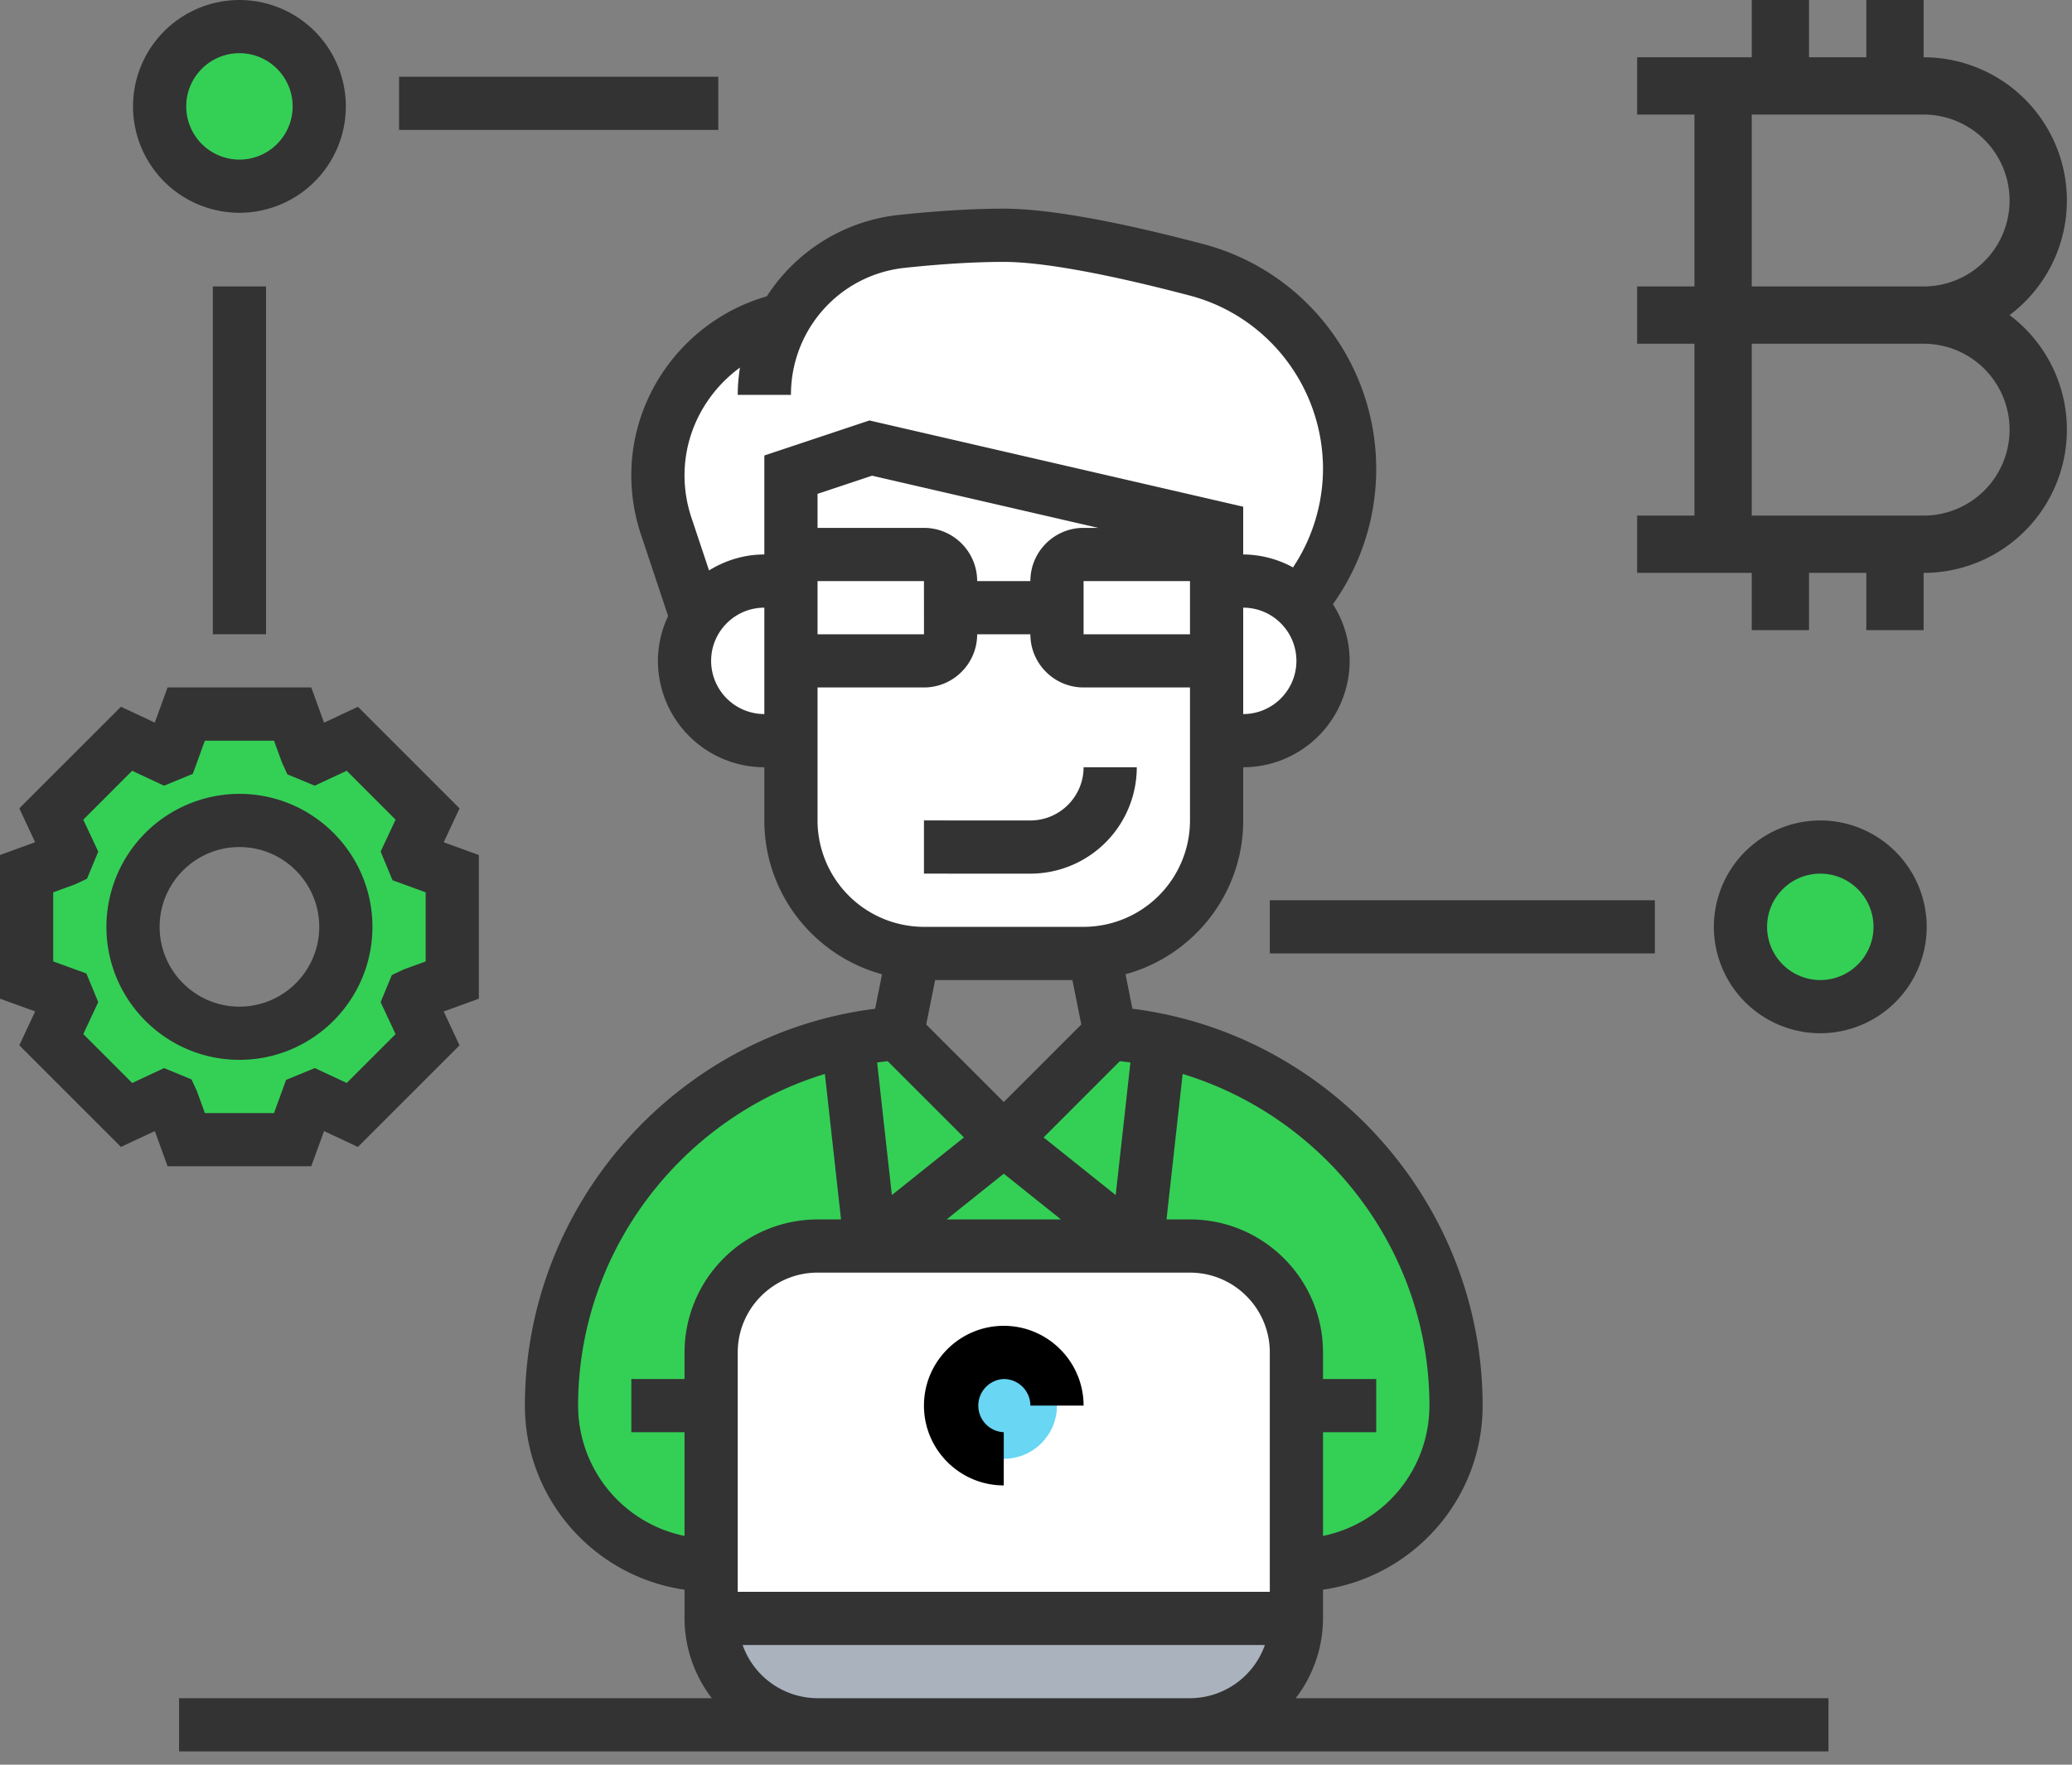 <svg width="81" height="69" xmlns="http://www.w3.org/2000/svg"><rect width="100%" height="100%" fill="#808080" stroke="none"/><g fill="none"><g transform="translate(1.04 1.04)"><path d="M16.64 33.12v4.16l-1.54.562c-.04.093-.072.197-.114.29l.687 1.478-2.943 2.943-1.477-.687c-.094.042-.198.073-.291.115L10.4 43.52H6.24l-.562-1.54c-.093-.04-.197-.072-.29-.114l-1.478.687L.967 39.61l.687-1.477c-.042-.094-.073-.198-.115-.291L0 37.28v-4.16l1.54-.562c.04-.093.072-.197.114-.29L.967 30.79l2.943-2.943 1.477.687c.094-.042.198-.073.291-.115l.562-1.539h4.16l.562 1.54c.093.04.197.072.29.114l1.478-.687 2.943 2.943-.687 1.477c.042.094.073.198.115.291l1.539.562zm-4.16 2.08a4.159 4.159 0 00-4.16-4.16 4.159 4.159 0 00-4.16 4.16 4.159 4.159 0 004.16 4.16 4.159 4.159 0 004.16-4.16z" fill="#34D056"/><circle fill="#34D056" cx="70.12" cy="35.2" r="3.12"/><circle fill="#34D056" cx="8.32" cy="3.12" r="3.12"/><path d="M26.094 13.578a6.32 6.32 0 013.526-2.163l.01.01A5.982 5.982 0 0134.227 8.4c1.3-.135 2.683-.239 3.973-.239 1.893 0 4.857.645 7.54 1.352 3.526.926 5.98 4.14 5.98 7.79a8.12 8.12 0 01-1.966 5.283 3.123 3.123 0 00-2.194-.905h-1.04V19.6L33 16.48l-3.12 1.04v4.16h-1.04c-1.113 0-2.08.572-2.631 1.446l-1.207-3.599a6.161 6.161 0 01-.322-1.986 6.25 6.25 0 011.414-3.963z" fill="#FFF"/><path d="M41.736 36.22l.624 3.14-4.16 4.16-4.16-4.16.624-3.14c.135.01.27.02.416.02h6.24c.146 0 .28-.01.416-.02z"/><path d="M49.765 22.595c.561.562.915 1.342.915 2.205a3.116 3.116 0 01-3.12 3.12h-1.04v-6.24h1.04c.863 0 1.633.354 2.194.905l.01.01zM33 16.48l13.52 3.12v2.08c0-.572-.468-1.04-1.04-1.04h-4.16c-.572 0-1.04.468-1.04 1.04v1.04h-4.16v-1.04c0-.572-.468-1.04-1.04-1.04h-4.16c-.572 0-1.04.468-1.04 1.04v-4.16L33 16.48z" fill="#FFF"/><path d="M46.52 27.92v3.12a5.202 5.202 0 01-4.784 5.18c-.135.01-.27.02-.416.02h-6.24c-.146 0-.28-.01-.416-.02a5.202 5.202 0 01-4.784-5.18v-7.28c0 .572.468 1.04 1.04 1.04h4.16c.572 0 1.04-.468 1.04-1.04v-1.04h4.16v1.04c0 .572.468 1.04 1.04 1.04h4.16c.572 0 1.04-.468 1.04-1.04v4.16zm-16.64-6.24v6.24h-1.04a3.113 3.113 0 01-2.205-.915 3.113 3.113 0 01-.915-2.205c0-.614.177-1.186.489-1.664v-.01a3.093 3.093 0 012.631-1.446h1.04z" fill="#FFF"/><path d="M49.64 53.92v-2.08a4.159 4.159 0 00-4.16-4.16H43.4l.894-8.05a14.579 14.579 0 017.686 4.358 14.557 14.557 0 013.9 9.932 6.182 6.182 0 01-1.83 4.41 6.182 6.182 0 01-4.41 1.83v-6.24zm-6.24-6.24H33l5.2-4.16zM22.35 58.33a6.182 6.182 0 01-1.83-4.41c0-3.827 1.477-7.322 3.9-9.932a14.579 14.579 0 017.686-4.358L33 47.68h-2.08a4.159 4.159 0 00-4.16 4.16v8.32a6.182 6.182 0 01-4.41-1.83z" fill="#34D056"/><path d="M26.76 62.24h22.88a4.159 4.159 0 01-4.16 4.16H30.92a4.159 4.159 0 01-4.16-4.16z" fill="#AAB2BD"/><path d="M49.64 60.16v2.08H26.76v-10.4a4.159 4.159 0 014.16-4.16h14.56a4.159 4.159 0 014.16 4.16v8.32z" fill="#FFF"/><path d="M44.294 39.63l-.894 8.05-5.2-4.16 4.16-4.16c.655.052 1.31.146 1.934.27z" fill="#34D056"/><path d="M38.2 43.52L33 47.68l-.894-8.05a16.828 16.828 0 011.934-.27l4.16 4.16z" fill="#34D056"/><circle fill="#69D6F4" cx="38.2" cy="53.92" r="2.08"/><path d="M46.52 21.68v2.08c0 .572-.468 1.04-1.04 1.04h-4.16c-.572 0-1.04-.468-1.04-1.04v-2.08c0-.572.468-1.04 1.04-1.04h4.16c.572 0 1.04.468 1.04 1.04zm-10.4 1.04v1.04c0 .572-.468 1.04-1.04 1.04h-4.16c-.572 0-1.04-.468-1.04-1.04v-2.08c0-.572.468-1.04 1.04-1.04h4.16c.572 0 1.04.468 1.04 1.04v1.04z" fill="#FFF"/></g><path d="M51.72 63.28v-1.123c3.522-.507 6.24-3.536 6.24-7.196 0-7.877-5.952-14.544-13.692-15.519L44 38.094c2.647-.722 4.601-3.142 4.601-6.014V30a4.164 4.164 0 004.16-4.16c0-.816-.244-1.574-.653-2.216A9.1 9.1 0 0053.8 18.34c0-4.132-2.78-7.748-6.76-8.797-3.49-.92-6.113-1.384-7.8-1.384-1.189 0-2.564.082-4.086.243a7.029 7.029 0 00-5.176 3.184c-3.091.887-5.298 3.74-5.298 6.996 0 .787.126 1.564.374 2.31l1.065 3.196a4.12 4.12 0 00-.399 1.751A4.164 4.164 0 0029.88 30v2.08c0 2.872 1.954 5.292 4.601 6.014l-.27 1.348c-7.74.975-13.691 7.642-13.691 15.519 0 3.66 2.718 6.69 6.24 7.196v1.123a5.15 5.15 0 001.067 3.12H7v2.08h64.48V66.4H50.653a5.146 5.146 0 001.067-3.12zm-9.797-24.96l.348 1.738-3.031 3.031-3.032-3.031.349-1.738h5.366zm-2.683 7.572l2.235 1.788h-4.47l2.235-1.788zm1.557-1.418l2.98-2.981c.139.015.277.032.414.051l-.576 5.184-2.818-2.254zm-3.114 0l-2.818 2.254-.576-5.184c.137-.019.274-.036.413-.051l2.981 2.98zm8.837 5.286c1.72 0 3.12 1.4 3.12 3.12v9.36h-20.8v-9.36c0-1.72 1.4-3.12 3.12-3.12h14.56zm9.36 5.201a5.207 5.207 0 01-4.16 5.094V56h2.08v-2.08h-2.08v-1.04c0-2.867-2.333-5.2-5.2-5.2h-.918l.631-5.688c5.591 1.702 9.647 6.918 9.647 12.969zM40.28 22.72H38.2c0-1.147-.933-2.08-2.08-2.08h-4.16v-1.33l2.131-.71 8.842 2.04h-.573c-1.147 0-2.08.933-2.08 2.08zm-8.32 0h4.16l.001 2.08H31.96v-2.08zm10.4 0h4.16v2.08h-4.16v-2.08zm6.24 5.2v-4.16c1.147 0 2.08.933 2.08 2.08s-.933 2.08-2.08 2.08zM28.926 14.373c-.052.35-.086.704-.086 1.067h2.08c0-2.565 1.915-4.7 4.453-4.968 1.45-.154 2.751-.232 3.867-.232 1.487 0 4 .456 7.27 1.316 3.068.807 5.21 3.598 5.21 6.785a6.998 6.998 0 01-1.173 3.845 4.1 4.1 0 00-1.947-.506v-1.868L33.989 16.44l-4.109 1.37v3.87c-.795 0-1.53.235-2.162.623l-.69-2.069a5.207 5.207 0 01-.268-1.651c0-1.703.85-3.247 2.166-4.21zM27.8 25.84c0-1.147.933-2.08 2.08-2.08v4.16a2.082 2.082 0 01-2.08-2.08zm4.16 6.24v-5.2h4.16c1.147 0 2.08-.933 2.08-2.08h2.08c0 1.147.933 2.08 2.08 2.08h4.16v5.2a4.164 4.164 0 01-4.16 4.16h-6.24a4.164 4.164 0 01-4.16-4.16zM22.6 54.961c0-6.05 4.056-11.267 9.647-12.969l.631 5.688h-.918a5.206 5.206 0 00-5.2 5.2v1.04h-2.08V56h2.08v4.055a5.207 5.207 0 01-4.16-5.094zM31.96 66.4a3.116 3.116 0 01-2.929-2.08h20.417a3.116 3.116 0 01-2.929 2.08H31.96z" fill="#333"/><path d="M39.24 58.08V56a1.041 1.041 0 010-2.08c.573 0 1.04.466 1.04 1.04h2.08c0-1.72-1.4-3.12-3.12-3.12-1.72 0-3.12 1.4-3.12 3.12 0 1.72 1.4 3.12 3.12 3.12z" fill="#000"/><path d="M44.44 30h-2.08c0 1.147-.933 2.08-2.08 2.08l-4.16-.001v2.08l4.16.001A4.164 4.164 0 0044.44 30zM.755 40.872l3.973 3.973 1.324-.62.499 1.375h5.617l.5-1.374 1.323.62 3.973-3.973-.619-1.324 1.375-.5v-5.618l-1.374-.498.619-1.324-3.973-3.973-1.324.62-.499-1.376H6.551l-.5 1.374-1.323-.62-3.973 3.973.619 1.324-1.374.5v5.618l1.374.498-.619 1.325zM2.08 34.89l.856-.312.465-.22.44-1.06-.585-1.248 1.91-1.912 1.249.583 1.123-.463.471-1.297h2.703l.311.856.211.46 1.072.443 1.248-.583 1.91 1.912-.584 1.249.465 1.12 1.295.472v2.702l-.856.312-.465.22-.44 1.06.585 1.25-1.91 1.91-1.247-.582-1.124.463-.472 1.296H8.009l-.31-.856-.213-.46-1.072-.443-1.246.583-1.912-1.913.585-1.249-.465-1.12-1.296-.471V34.89z" fill="#333"/><path d="M9.36 41.44c2.867 0 5.2-2.333 5.2-5.2s-2.333-5.2-5.2-5.2a5.206 5.206 0 00-5.2 5.2c0 2.867 2.333 5.2 5.2 5.2zm0-8.32c1.72 0 3.12 1.4 3.12 3.12 0 1.72-1.4 3.12-3.12 3.12-1.72 0-3.12-1.4-3.12-3.12 0-1.72 1.4-3.12 3.12-3.12zm0-24.8a4.164 4.164 0 004.16-4.16A4.164 4.164 0 009.36 0 4.164 4.164 0 005.2 4.16a4.164 4.164 0 004.16 4.16zm0-6.24c1.147 0 2.08.933 2.08 2.08s-.933 2.08-2.08 2.08a2.082 2.082 0 01-2.08-2.08c0-1.147.933-2.08 2.08-2.08zM67 36.24a4.164 4.164 0 004.16 4.16 4.164 4.164 0 004.16-4.16 4.164 4.164 0 00-4.16-4.16A4.164 4.164 0 0067 36.24zm4.16-2.08c1.147 0 2.08.933 2.08 2.08s-.933 2.08-2.08 2.08a2.082 2.082 0 01-2.08-2.08c0-1.147.933-2.08 2.08-2.08zM70.72 0h-2.24v2.24H64v2.24h2.24v6.72H64v2.24h2.24v6.72H64v2.24h4.48v2.24h2.24V22.4h2.24v2.24h2.24V22.4a5.6 5.6 0 003.36-10.08A5.6 5.6 0 0075.2 2.24V0h-2.24v2.24h-2.24V0zm7.84 16.8a3.36 3.36 0 01-3.36 3.36h-6.72v-6.72h6.72a3.36 3.36 0 013.36 3.36zM75.2 4.48a3.36 3.36 0 110 6.72h-6.72V4.48h6.72zM49.64 35.2h15.053v2.08H49.64zm-41.32-24h2.08v13.6H8.32zM15.6 3h12.48v2.08H15.6z" fill="#333"/></g></svg>